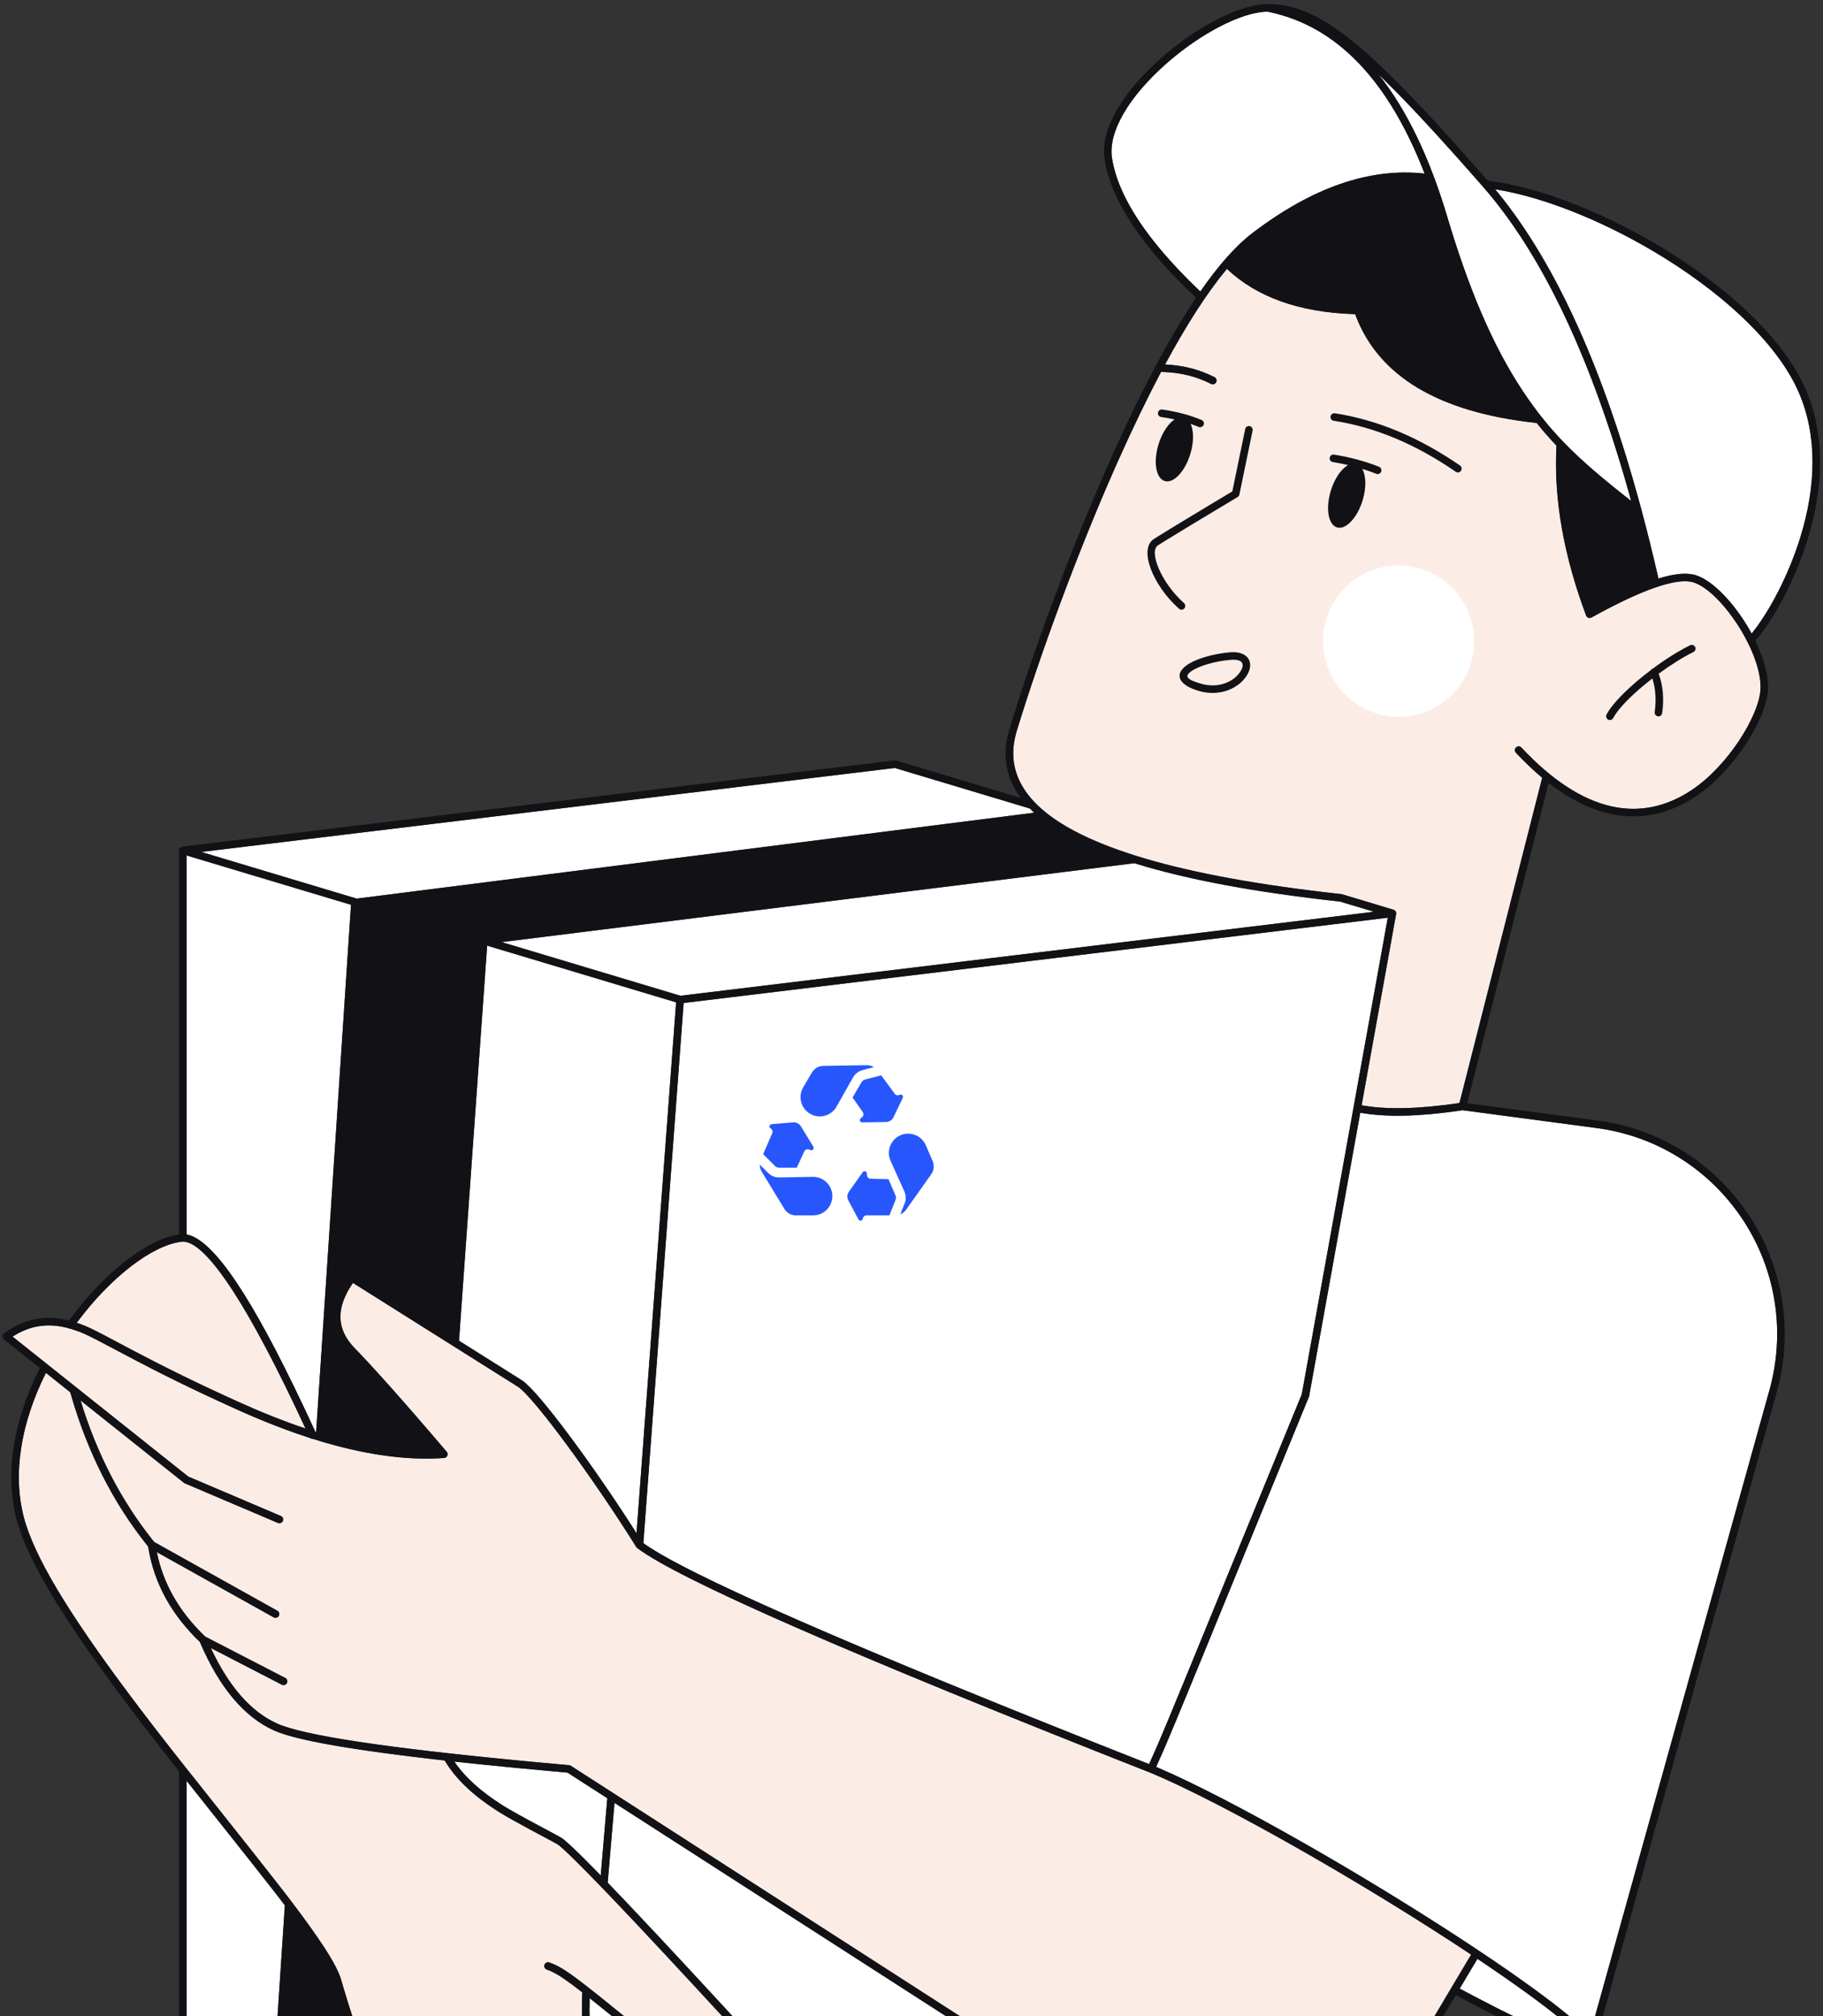 <svg width="227" height="251" viewBox="0 0 227 251" fill="none" xmlns="http://www.w3.org/2000/svg">
<rect x="0" y="0" width="227" height="251" fill="#333333" stroke="none"/>
<path fill-rule="evenodd" clip-rule="evenodd" d="M76.517 224.439L75.67 234.374L76.796 235.547L78.02 236.831L79.813 238.727L81.774 240.815C83.907 243.093 86.324 245.694 89.025 248.62L89.865 249.53L92.202 252.068L94.358 254.414C94.531 254.602 94.522 254.894 94.338 255.071C91.77 257.545 88.888 258.347 85.751 257.447C83.902 256.917 81.532 255.284 77.34 251.906L74.505 249.615L73.421 248.748C73.164 256.994 75.091 263.139 79.181 267.213C80.675 268.702 82.368 270.068 84.391 271.469L84.697 271.68C84.796 271.747 84.915 271.826 85.049 271.915L85.34 272.106L85.986 272.523L88.136 273.891L88.161 273.886L140.833 265.819L76.517 224.439ZM23.235 221.69L23.236 256.767L33.9 260.936L35.469 237.198L34.587 236.043L33.636 234.823L31.884 232.594L30.939 231.397L23.235 221.69ZM56.572 219.295C57.901 221.274 59.912 223.044 62.535 224.715L62.749 224.848L63.042 225.026L63.357 225.212C65.104 226.231 67.925 227.712 69.24 228.421L69.602 228.618L69.782 228.718L69.894 228.783L69.938 228.81L70.014 228.864L70.104 228.931L70.206 229.011L70.321 229.105C70.942 229.621 71.98 230.614 73.438 232.086L74.115 232.774L74.802 233.477L75.622 223.863L70.663 220.673L68.944 220.519L66.578 220.302L64.687 220.123L63.456 220.004L61.656 219.826C61.262 219.787 60.873 219.748 60.487 219.708L59.445 219.601L58.003 219.45L56.572 219.295ZM172.807 114.245L85.127 124.86L80.11 192.107C84.519 195.304 99.419 202.044 124.747 212.294L125.518 212.606L128.798 213.927L130.514 214.616L134.182 216.082L137.103 217.244L140.194 218.469L143.089 219.612L143.827 217.956L144.244 216.996L144.764 215.774L145.296 214.505L147.453 209.291L162.099 173.57L172.807 114.245ZM60.66 117.722L57.156 166.907L65.022 171.856C67.059 173.216 73.775 182.302 78.947 190.382L79.26 190.873L84.188 124.781L60.66 117.722ZM23.236 106.495L23.235 153.675C26.675 154.324 31.515 161.838 37.742 174.98L38.125 175.792L38.519 176.634L38.925 177.509L39.26 178.236L39.365 178.269L43.705 112.636L23.236 106.495ZM141.251 107.459L62.465 117.282L84.727 123.961L171.091 113.506L166.855 112.235L165.889 112.128L164.92 112.016L163.962 111.902C154.915 110.806 147.443 109.358 141.555 107.553L141.251 107.459ZM111.421 95.604L25.057 106.059L44.417 111.867L128.783 101.174C128.657 101.058 128.533 100.942 128.413 100.825L128.236 100.649L111.421 95.604Z" fill="white"/>
<path fill-rule="evenodd" clip-rule="evenodd" d="M186.171 23.562L186.309 23.728L186.528 23.995C190.716 29.134 194.475 35.715 197.809 43.737L198.152 44.572C199.634 48.213 201.029 52.144 202.34 56.364L202.641 57.343C202.69 57.508 202.74 57.672 202.79 57.837L203.086 58.831C203.381 59.831 203.671 60.846 203.957 61.877L204.241 62.913C204.288 63.086 204.335 63.26 204.382 63.434C204.401 63.477 204.413 63.523 204.418 63.569C205.113 66.163 205.78 68.85 206.42 71.633L206.509 72.022C208.439 71.427 209.939 71.274 211.023 71.567L211.13 71.598C213.401 72.292 216.234 75.412 218.115 78.877C220.281 76.213 222.718 71.616 224.169 66.922C226.176 60.433 226.289 54.199 223.999 48.883C222.5 45.404 219.595 41.782 215.692 38.333L215.262 37.957C214.612 37.395 213.935 36.837 213.234 36.286L212.762 35.92C211.971 35.311 211.15 34.71 210.302 34.119L209.79 33.765C209.704 33.706 209.617 33.648 209.531 33.589L209.009 33.24L208.481 32.893C208.127 32.663 207.768 32.434 207.406 32.207C200.398 27.822 192.64 24.643 186.46 23.609L186.171 23.562ZM171.668 9.278C175.093 13.576 177.909 19.376 180.117 26.668L180.474 27.855L180.723 28.667L180.85 29.074L181.106 29.879L181.362 30.671C181.748 31.849 182.14 32.984 182.537 34.078L182.802 34.802C183.024 35.4 183.248 35.985 183.474 36.559L183.745 37.241C183.791 37.354 183.836 37.467 183.882 37.578L184.157 38.244C185.489 41.434 186.89 44.235 188.383 46.724L188.693 47.235C189.212 48.079 189.742 48.886 190.285 49.66C192.862 53.342 195.447 56.057 199.351 59.332L199.891 59.783L200.449 60.241L200.729 60.468L201.279 60.912L201.846 61.365L202.335 61.753L203.116 62.367C202.438 59.908 201.734 57.537 201.004 55.255L200.689 54.283C196.267 40.743 190.921 30.395 184.659 23.239L183.6 22.033L182.793 21.117L181.964 20.183L181.393 19.541L180.553 18.604L179.734 17.696L179.199 17.107L178.674 16.531L177.902 15.692L177.15 14.881L176.659 14.356L176.176 13.843L175.702 13.343L175.235 12.855L174.776 12.379L174.325 11.915L173.881 11.463L173.444 11.022C173.372 10.95 173.3 10.878 173.229 10.806L172.853 10.432L172.49 10.075L172.133 9.727L171.668 9.278ZM157.836 1.451L157.747 1.452C155.767 1.498 153.059 2.533 150.268 4.213L149.878 4.452C148.317 5.423 146.739 6.59 145.255 7.894C145.145 7.991 145.036 8.088 144.928 8.185L144.608 8.477C144.345 8.72 144.088 8.965 143.838 9.211L143.542 9.506C142.958 10.097 142.416 10.691 141.921 11.285L141.677 11.581L141.442 11.878C139.239 14.692 138.115 17.454 138.465 19.679C138.956 22.796 140.662 26.218 143.588 29.939L143.906 30.339C143.96 30.405 144.014 30.472 144.069 30.539L144.401 30.942C144.626 31.212 144.857 31.483 145.094 31.756L145.454 32.166C146.184 32.988 146.97 33.824 147.812 34.673L148.238 35.099C148.381 35.242 148.526 35.384 148.673 35.527L149.117 35.958L149.465 36.289C151.714 33.048 153.884 30.59 155.948 29.017C163.411 23.33 170.562 20.853 177.39 21.612C172.923 10.082 166.566 3.414 158.331 1.556L158.081 1.501L157.836 1.451Z" fill="white"/>
<path fill-rule="evenodd" clip-rule="evenodd" d="M5.716 170.906C2.628 177.11 1.545 183.393 2.959 188.848C4.23 193.751 8.557 200.845 15.946 210.738L16.64 211.664L17.374 212.635L18.151 213.655L18.972 214.725L19.59 215.527L19.905 215.933L20.873 217.177L21.881 218.465L31.641 230.769C32.906 232.369 34.045 233.815 34.847 234.844L35.307 235.437L35.862 236.161L36.488 236.984L37.109 237.81L37.704 238.613C40.4 242.275 41.937 244.746 42.437 246.322L42.483 246.477L42.642 247.027C45.315 256.207 52.37 275.176 55.075 279.913C56.096 281.703 57.311 282.841 58.781 283.554C59.401 283.855 59.861 284.026 60.626 284.218L60.783 284.256L61.086 284.327L61.531 284.426L62.399 284.61L62.181 284.381C61.036 283.167 59.587 281.412 57.822 279.111L57.477 278.659L56.974 277.994L56.467 277.319L55.846 276.483C55.692 276.274 55.736 275.98 55.945 275.825C56.154 275.671 56.448 275.715 56.603 275.924L57.371 276.956L57.836 277.575L58.436 278.365C61.279 282.082 63.3 284.378 64.463 285.222L64.519 285.263L64.627 285.336L64.72 285.393C65.741 285.984 68.675 286.682 73.463 287.464L73.932 287.54L74.647 287.654L75.824 287.835C72.956 286.585 70.192 284.887 67.78 283.057C66.575 282.142 64.667 279.832 62.029 276.101L61.743 275.696L61.165 274.868L60.718 274.219L60.121 273.344C59.975 273.129 60.031 272.837 60.245 272.691C60.461 272.545 60.753 272.601 60.899 272.816L61.63 273.884L62.209 274.72L62.636 275.33C65.301 279.113 67.216 281.447 68.349 282.307C71.979 285.062 76.441 287.515 80.779 288.512L81.05 288.572L81.267 288.619C84.517 289.296 88.921 289.67 94.473 289.739L91.766 288.428C80.3 282.857 73.992 279.574 72.704 278.498L72.624 278.429L72.534 278.345C71.74 277.587 70.317 275.695 68.238 272.644L67.865 272.093L67.224 271.14L66.546 270.122L65.746 268.908C65.603 268.691 65.664 268.399 65.881 268.256C66.098 268.114 66.39 268.174 66.532 268.391L67.319 269.585L68.115 270.78L68.739 271.706C71.002 275.046 72.514 277.063 73.246 277.723L73.321 277.788L73.393 277.846L73.471 277.905L73.557 277.967C75.036 279.019 80.173 281.704 88.885 285.975L89.457 286.255L92.721 287.845L96.351 289.601L96.386 289.531C97.728 286.802 97.648 284.118 96.145 281.43C95.477 280.233 94.296 279.094 92.441 277.779L92.201 277.611L91.992 277.47L91.617 277.223L91.178 276.939C89.601 275.923 86.933 274.253 85.276 273.185L84.704 272.814L84.327 272.564L84.167 272.457C81.963 270.952 80.131 269.488 78.517 267.88C74.267 263.647 72.259 257.34 72.473 248.988L72.481 248.699L72.503 248.123C72.504 248.093 72.508 248.064 72.515 248.035L72.095 247.709L71.659 247.376L71.242 247.063C70.086 246.203 69.33 245.728 68.669 245.426L68.531 245.365L68.402 245.312L68.275 245.262L68.09 245.196C67.844 245.112 67.712 244.845 67.796 244.599C67.88 244.353 68.147 244.221 68.393 244.305L68.505 244.344L68.695 244.415L68.821 244.466C69.986 244.943 71.246 245.814 74.147 248.123L75.511 249.216L77.737 251.017L78.297 251.468C82.083 254.502 84.313 256.027 85.932 256.519L86.011 256.543L86.161 256.584C88.704 257.267 91.029 256.698 93.18 254.854L93.309 254.742L93.349 254.706L89.284 250.288L87.232 248.066C76.802 236.789 70.841 230.606 69.456 229.622L69.395 229.58L69.312 229.531L68.978 229.347L66.255 227.891C64.844 227.134 63.284 226.28 62.301 225.677L62.03 225.508L61.791 225.355C59.023 223.561 56.916 221.64 55.548 219.445L55.429 219.25L55.333 219.086L55.378 219.163L54.018 219.009L52.441 218.824L50.972 218.645C42.041 217.541 36.432 216.469 34.114 215.421C30.405 213.744 27.357 210.12 24.956 204.572L24.844 204.311L24.882 204.4C21.388 201.053 19.259 197.211 18.506 192.884L18.465 192.644L18.447 192.529C14.149 187.194 10.954 180.926 8.864 173.729L8.746 173.319L5.716 170.906ZM64.326 172.531L43.949 159.709L43.918 159.754C41.826 162.797 41.886 165.408 44.063 167.725L44.773 168.464L45.226 168.943L45.701 169.45L46.22 170.011C47.4 171.291 48.756 172.805 50.289 174.552L50.961 175.319L51.837 176.326L53.147 177.841L54.697 179.646L55.623 180.73C55.873 181.024 55.683 181.477 55.298 181.505C48.189 182.011 39.662 180.027 29.71 175.562L29.358 175.404C23.84 172.904 19.993 170.998 15.684 168.716L13.26 167.432C10.761 166.117 10.224 165.883 9.148 165.532L8.866 165.443C8.642 165.375 8.419 165.315 8.193 165.261L7.965 165.209L7.796 165.174C5.663 164.749 3.672 165.104 1.801 166.247L1.641 166.346L1.565 166.396L23.439 183.817L34.976 188.726L35.02 188.747C35.229 188.862 35.321 189.119 35.225 189.343C35.13 189.567 34.881 189.679 34.653 189.608L34.608 189.592L23.012 184.658L22.974 184.64L22.937 184.618L22.903 184.593L10.028 174.34C12.017 180.832 14.935 186.53 18.782 191.437L19.023 191.743L19.202 191.965L34.538 200.524L34.581 200.551C34.774 200.688 34.837 200.952 34.719 201.164C34.601 201.375 34.343 201.46 34.125 201.368L34.079 201.345L19.527 193.225C20.293 197.016 22.187 200.41 25.22 203.416L25.411 203.603L25.554 203.74L35.523 208.89L35.567 208.916C35.765 209.047 35.837 209.308 35.725 209.524C35.614 209.739 35.359 209.832 35.138 209.747L35.091 209.726L26.252 205.16C28.493 209.964 31.246 213.091 34.502 214.563C37.666 215.994 47.559 217.521 64.093 219.12L65.647 219.269L66.725 219.37L69.028 219.582L70.862 219.746C70.918 219.751 70.974 219.767 71.025 219.791L71.075 219.819L149.556 270.313L149.77 270.448L149.986 270.579C156.837 274.658 165.677 272.475 169.852 265.716L169.977 265.51L183.185 243.33C180.258 241.385 177.035 239.324 173.635 237.227L173.067 236.877L171.978 236.211L170.88 235.543L169.67 234.813L168.659 234.208L167.641 233.603L166.616 232.997C158.1 227.982 150.266 223.803 145.008 221.447L144.804 221.356L144.413 221.184L143.858 220.944L143.504 220.794L143.162 220.652L139.837 219.34L136.728 218.108L133.788 216.938C102.518 204.473 84.452 196.453 79.499 192.826L79.339 192.707L79.317 192.689L79.296 192.67L79.261 192.632L79.242 192.607L79.224 192.581L78.908 192.076L78.434 191.327L77.969 190.6L77.509 189.889C72.52 182.208 66.311 173.853 64.522 172.654L64.465 172.616L64.326 172.531ZM22.695 154.571C22.661 154.573 22.627 154.576 22.593 154.58C18.92 155.034 13.746 159.03 9.551 164.674L9.891 164.79C10.368 164.956 10.795 165.131 11.432 165.439L11.583 165.512L12 165.72L12.557 166.004L13.237 166.358L16.43 168.046L17.34 168.525C20.961 170.42 24.391 172.107 28.972 174.195L29.747 174.547L30.098 174.705C32.86 175.944 35.508 176.989 38.041 177.839L37.638 176.971C31.138 163.055 25.965 154.907 22.967 154.579L22.875 154.571L22.842 154.571C22.817 154.575 22.791 154.577 22.765 154.577C22.742 154.577 22.718 154.576 22.695 154.571ZM152.774 33.471C150.325 36.406 147.74 40.429 145.072 45.375C147.286 45.468 149.34 45.993 151.229 46.95C151.46 47.067 151.553 47.35 151.436 47.582C151.318 47.814 151.035 47.907 150.804 47.789C149.054 46.903 147.151 46.412 145.091 46.317L144.843 46.308L144.576 46.302C142.863 49.537 141.118 53.146 139.352 57.086L139.111 57.625L138.871 58.166C134.149 68.843 129.546 81.373 126.614 90.965C125.09 95.948 127.493 100.131 133.863 103.49C135.875 104.548 138.28 105.525 141.078 106.419L141.43 106.531L141.478 106.549C147.435 108.41 155.138 109.907 164.599 111.031L165.073 111.087L166.031 111.197L166.989 111.303L167.05 111.312L167.085 111.321L173.518 113.251L173.567 113.269C173.738 113.339 173.831 113.484 173.85 113.639L173.854 113.694L173.85 113.758L173.846 113.786L169.548 137.596C172.539 138.144 176.493 138.069 181.403 137.364L181.734 137.315L192.033 96.821C190.949 95.916 189.857 94.88 188.758 93.707C188.581 93.517 188.59 93.219 188.78 93.042C188.97 92.864 189.267 92.874 189.445 93.063C197.196 101.341 204.402 102.518 210.656 98.348C215.165 95.342 218.968 89.178 219.208 85.933C219.543 81.391 214.306 73.552 210.855 72.497C209.005 71.931 205.25 73.106 199.688 76.053L199.47 76.168L199.04 76.399L198.609 76.634L198.171 76.875C197.919 77.015 197.603 76.898 197.502 76.628C194.763 69.289 193.523 62.419 193.787 56.02L193.803 55.678L193.813 55.481C193.052 54.681 192.335 53.869 191.642 53.02L191.346 52.654L191.102 52.627C179.259 51.309 171.828 46.939 168.892 39.501L168.805 39.274L168.743 39.108L168.484 39.1C161.743 38.858 156.499 36.986 152.774 33.471Z" fill="#FBEDE6"/>
<path fill-rule="evenodd" clip-rule="evenodd" d="M183.969 243.853L181.762 247.558L182.651 248.033L183.565 248.516C187.283 250.47 190.497 252.031 192.959 253.078L193.337 253.237L193.706 253.389C194.853 253.856 195.792 254.186 196.5 254.371L196.717 254.425C197.026 254.497 197.277 254.535 197.463 254.541L197.529 254.541L197.567 254.54L197.539 254.484C197.523 254.453 197.504 254.421 197.483 254.386L197.448 254.333L197.368 254.218C197.132 253.892 196.748 253.476 196.225 252.981L195.992 252.764L195.744 252.539L195.459 252.286L195.155 252.023C194.531 251.488 193.798 250.895 192.966 250.25L192.542 249.923L192.125 249.606L191.712 249.295L191.287 248.978L190.625 248.49L190.167 248.156L189.566 247.722L188.882 247.234L188.178 246.737L187.819 246.484L187.085 245.974L186.333 245.455L185.562 244.928L184.774 244.394L183.969 243.853ZM182.116 138.21L181.862 138.248C176.821 138.993 172.731 139.099 169.585 138.559L169.381 138.523L163.017 173.786L163.005 173.835L162.989 173.881L148.095 210.204L146.405 214.29C145.797 215.752 145.386 216.725 145.053 217.496L144.818 218.039L143.962 219.966L144.409 220.157L144.821 220.336L145.245 220.524L145.913 220.825L146.382 221.04L146.862 221.263C151.072 223.236 156.571 226.142 162.616 229.591L163.643 230.179L164.974 230.948L165.955 231.519L166.918 232.083L167.887 232.655L168.862 233.234L170.154 234.007L171.094 234.574L172.112 235.191L173.121 235.807C177.977 238.783 182.507 241.703 186.371 244.341L187.096 244.838L187.771 245.305L188.417 245.754L189.034 246.188L189.613 246.599L190.178 247.004L190.895 247.522L191.489 247.956L192.07 248.386L192.64 248.812L193.024 249.102L193.591 249.536C195.614 251.098 197.03 252.34 197.814 253.289L197.936 253.441L220.34 173.024L220.444 172.637C220.682 171.731 220.87 170.814 221.007 169.888L221.063 169.491L221.116 169.066C222.731 155.206 213.046 142.552 199.245 140.491L198.826 140.432L182.116 138.21Z" fill="white"/>
<mask id="mask0_1951_6676" style="mask-type:luminance" maskUnits="userSpaceOnUse" x="143" y="138" width="79" height="117">
<path fill-rule="evenodd" clip-rule="evenodd" d="M183.969 243.853L181.762 247.558L182.651 248.033L183.565 248.516C187.283 250.47 190.497 252.031 192.959 253.078L193.337 253.237L193.706 253.389C194.853 253.856 195.792 254.186 196.5 254.371L196.717 254.425C197.026 254.497 197.277 254.535 197.463 254.541L197.529 254.541L197.567 254.54L197.539 254.484C197.523 254.453 197.504 254.421 197.483 254.386L197.448 254.333L197.368 254.218C197.132 253.892 196.748 253.476 196.225 252.981L195.992 252.764L195.744 252.539L195.459 252.286L195.155 252.023C194.531 251.488 193.798 250.895 192.966 250.25L192.542 249.923L192.125 249.606L191.712 249.295L191.287 248.978L190.625 248.49L190.167 248.156L189.566 247.722L188.882 247.234L188.178 246.737L187.819 246.484L187.085 245.974L186.333 245.455L185.562 244.928L184.774 244.394L183.969 243.853ZM182.116 138.21L181.862 138.248C176.821 138.993 172.731 139.099 169.585 138.559L169.381 138.523L163.017 173.786L163.005 173.835L162.989 173.881L148.095 210.204L146.405 214.29C145.797 215.752 145.386 216.725 145.053 217.496L144.818 218.039L143.962 219.966L144.409 220.157L144.821 220.336L145.245 220.524L145.913 220.825L146.382 221.04L146.862 221.263C151.072 223.236 156.571 226.142 162.616 229.591L163.643 230.179L164.974 230.948L165.955 231.519L166.918 232.083L167.887 232.655L168.862 233.234L170.154 234.007L171.094 234.574L172.112 235.191L173.121 235.807C177.977 238.783 182.507 241.703 186.371 244.341L187.096 244.838L187.771 245.305L188.417 245.754L189.034 246.188L189.613 246.599L190.178 247.004L190.895 247.522L191.489 247.956L192.07 248.386L192.64 248.812L193.024 249.102L193.591 249.536C195.614 251.098 197.03 252.34 197.814 253.289L197.936 253.441L220.34 173.024L220.444 172.637C220.682 171.731 220.87 170.814 221.007 169.888L221.063 169.491L221.116 169.066C222.731 155.206 213.046 142.552 199.245 140.491L198.826 140.432L182.116 138.21Z" fill="white"/>
</mask>
<g mask="url(#mask0_1951_6676)">
</g>
<path fill-rule="evenodd" clip-rule="evenodd" d="M165.159 77.058C163.639 82.027 166.436 87.287 171.405 88.806C176.375 90.326 181.635 87.529 183.154 82.559C184.673 77.59 181.876 72.33 176.907 70.811C171.938 69.292 166.678 72.089 165.159 77.058Z" fill="white"/>
<path fill-rule="evenodd" clip-rule="evenodd" d="M157.883 0.51C154.437 0.51 149.115 3.249 144.634 7.187C139.795 11.441 136.956 16.139 137.536 19.825C138.337 24.914 142.14 30.656 148.927 37.076C145.63 41.98 142.169 48.529 138.627 56.403L138.251 57.243C133.43 68.072 128.707 80.901 125.714 90.69C124.733 93.899 125.195 96.775 127.091 99.323L111.597 94.675C111.551 94.661 111.502 94.655 111.454 94.655L111.406 94.659L22.709 105.396C22.482 105.424 22.345 105.582 22.306 105.761L22.297 105.815L22.295 105.863L22.295 153.672C18.271 154.274 12.894 158.504 8.59 164.391C8.45 164.355 8.308 164.321 8.165 164.29C5.414 163.691 2.847 164.262 0.497 165.991C0.262 166.164 0.242 166.502 0.443 166.702L0.483 166.738L4.963 170.307C1.714 176.757 0.557 183.331 2.049 189.084C3.514 194.737 8.794 203.018 17.948 214.937L18.784 216.022L19.353 216.756L20.53 218.266L21.452 219.442L22.295 220.508L22.295 257.089C22.295 257.267 22.395 257.428 22.55 257.508L22.594 257.527L34.053 262.007C34.114 262.052 34.188 262.082 34.267 262.092L48.849 267.792L49.238 268.799L49.712 270.013L50.18 271.194C51.819 275.304 53.3 278.703 54.258 280.38C55.373 282.334 56.73 283.605 58.37 284.4L58.629 284.523L58.805 284.602C59.587 284.946 60.255 285.12 61.774 285.44L62.364 285.564C63.242 285.755 63.72 285.904 64.134 286.137L64.209 286.184L64.312 286.242L64.422 286.299L64.54 286.356C66.507 287.278 71.901 288.306 80.869 289.496L81.257 289.577C84.757 290.285 89.498 290.656 95.487 290.693H96.557C96.579 290.693 96.601 290.693 96.622 290.688L96.67 290.679L96.721 290.663L96.744 290.654L96.789 290.631L96.824 290.609L96.848 290.591L96.885 290.558L96.915 290.526L96.945 290.487L96.969 290.449C98.713 287.276 98.713 284.096 96.967 280.971C96.217 279.629 94.947 278.403 92.99 277.015L92.798 276.88C92.274 276.514 90.865 275.619 89.345 274.657L140.963 266.751C141.22 266.712 141.396 266.472 141.357 266.215C141.353 266.191 141.348 266.168 141.341 266.146L149.047 271.105C149.122 271.153 149.198 271.201 149.274 271.248L149.504 271.387C156.797 275.73 166.208 273.406 170.652 266.211L170.785 265.992L181.281 248.367L181.905 248.702L182.509 249.023L183.423 249.504L184.056 249.834L184.678 250.156L185.592 250.624L186.188 250.926C188.646 252.166 190.811 253.187 192.592 253.944L193.106 254.16L193.571 254.351L194.023 254.53L194.305 254.64L194.584 254.745L194.858 254.845L195.127 254.94C197.017 255.596 198.077 255.675 198.443 255.066C198.489 254.989 198.519 254.905 198.531 254.813L221.246 173.277C221.581 172.075 221.832 170.851 221.996 169.615C223.929 155.081 213.835 141.721 199.389 139.561L198.95 139.499L182.699 137.338L192.839 97.47C199.408 102.572 205.658 102.812 211.178 99.132C215.921 95.969 219.885 89.546 220.146 86.002C220.279 84.196 219.638 81.959 218.583 79.786C220.894 77.074 223.525 72.192 225.068 67.2C227.136 60.514 227.252 54.057 224.863 48.511C222.349 42.674 216.112 36.545 207.906 31.409C200.278 26.636 191.77 23.27 185.247 22.483L184.051 21.12L183.224 20.185L182.433 19.294C169.651 4.939 163.957 0.51 157.883 0.51ZM5.716 170.906L8.746 173.319L8.748 173.328C10.836 180.694 14.069 187.095 18.447 192.529L18.465 192.644C19.18 197.069 21.323 200.991 24.882 204.4L24.844 204.311C27.262 210.006 30.347 213.718 34.114 215.421C36.792 216.632 43.864 217.875 55.378 219.163L55.333 219.086L55.429 219.25C56.793 221.528 58.942 223.509 61.791 225.355L62.03 225.509C63.928 226.717 68.952 229.303 69.395 229.58L69.41 229.59C70.873 230.58 78.31 238.354 91.561 252.761L93.349 254.706L93.309 254.742C91.122 256.675 88.755 257.281 86.161 256.585L86.011 256.543C84.308 256.055 81.93 254.405 77.737 251.018L75.511 249.216C71.192 245.736 69.87 244.809 68.393 244.306C68.147 244.222 67.88 244.353 67.796 244.599C67.712 244.845 67.844 245.112 68.09 245.196L68.275 245.263L68.402 245.312L68.531 245.365L68.661 245.423C69.54 245.822 70.584 246.528 72.515 248.035C72.508 248.064 72.504 248.093 72.503 248.124L72.481 248.699C72.214 257.195 74.219 263.598 78.517 267.88C80.131 269.489 81.963 270.952 84.167 272.457L84.327 272.565L84.704 272.815C86.63 274.075 91.073 276.836 92.201 277.611L92.259 277.652C94.219 279.021 95.455 280.195 96.145 281.43C97.648 284.119 97.728 286.802 96.386 289.531L96.351 289.601L92.721 287.846L89.457 286.255L86.698 284.899C78.8 281 74.315 278.614 73.321 277.788L73.282 277.755C72.356 276.947 70.082 273.801 66.532 268.392C66.39 268.175 66.098 268.114 65.881 268.257C65.664 268.399 65.603 268.691 65.746 268.908L66.546 270.122L67.224 271.14L67.865 272.094L68.238 272.644C70.398 275.815 71.851 277.733 72.624 278.429L72.664 278.464C73.945 279.582 81.156 283.305 94.473 289.74C88.921 289.67 84.517 289.296 81.267 288.619L81.05 288.573C76.627 287.618 72.055 285.119 68.349 282.307C66.983 281.271 64.482 278.092 60.899 272.816C60.753 272.601 60.461 272.545 60.245 272.691C60.031 272.837 59.975 273.13 60.121 273.345L60.718 274.219L61.165 274.868L61.743 275.696L62.309 276.496C64.802 279.995 66.618 282.175 67.78 283.057C70.192 284.887 72.956 286.585 75.824 287.835L74.647 287.654L73.932 287.541L73.005 287.389C68.337 286.612 65.525 285.921 64.627 285.336L64.519 285.263C63.136 284.292 60.474 281.161 56.603 275.924C56.448 275.715 56.154 275.671 55.945 275.825C55.736 275.98 55.692 276.275 55.846 276.483L56.467 277.319L56.974 277.994L57.477 278.659L57.822 279.112C59.7 281.561 61.222 283.391 62.399 284.61L61.531 284.426L61.086 284.327L60.783 284.257C59.921 284.049 59.443 283.875 58.781 283.554C57.311 282.841 56.096 281.703 55.075 279.913C52.37 275.176 45.315 256.207 42.642 247.027L42.483 246.478C41.949 244.595 39.819 241.344 35.862 236.161L35.307 235.437C32.564 231.888 23.064 219.969 22.507 219.262L21.881 218.465L20.873 217.177L19.905 215.933L19.279 215.125C19.176 214.991 19.074 214.858 18.972 214.726L18.151 213.655L17.374 212.635L16.64 211.664L15.946 210.738C8.557 200.846 4.23 193.751 2.959 188.848C1.545 183.393 2.628 177.11 5.716 170.906ZM76.517 224.439L140.833 265.819L88.162 273.886L88.136 273.891L85.986 272.523L85.34 272.106L84.831 271.77C84.784 271.738 84.739 271.708 84.698 271.68C82.538 270.205 80.75 268.776 79.181 267.213C75.091 263.139 73.165 256.994 73.421 248.749L74.506 249.615L77.146 251.749C81.46 255.233 83.874 256.909 85.751 257.447C88.888 258.347 91.77 257.545 94.338 255.071C94.522 254.894 94.531 254.603 94.359 254.414L92.203 252.068L89.866 249.53C83.733 242.881 79.007 237.835 75.67 234.374L76.517 224.439ZM43.949 159.709L64.326 172.531L64.465 172.617C66.336 173.768 73.701 183.797 78.908 192.077L79.224 192.581C79.235 192.599 79.248 192.616 79.261 192.633L79.296 192.67L79.317 192.689L79.339 192.707C84.502 196.615 105.735 205.907 143.162 220.652L143.504 220.795L143.858 220.944L144.413 221.184L144.804 221.357L145.423 221.635L146.081 221.938L146.558 222.16C152.424 224.916 160.806 229.488 169.67 234.813L170.88 235.543L171.978 236.211L173.067 236.878C176.675 239.095 180.096 241.278 183.185 243.33L169.977 265.51C165.856 272.431 156.906 274.7 149.986 270.579L149.77 270.448L149.556 270.313L71.075 219.82C71.01 219.778 70.937 219.753 70.862 219.747L69.028 219.582L66.725 219.371L65.647 219.269C48.177 217.616 37.763 216.038 34.502 214.564C31.246 213.092 28.493 209.964 26.252 205.16L35.091 209.726C35.322 209.845 35.606 209.755 35.725 209.524C35.837 209.308 35.765 209.047 35.567 208.916L35.523 208.89L25.554 203.74L25.411 203.603C22.267 200.552 20.308 197.095 19.527 193.225L34.079 201.346C34.306 201.472 34.593 201.391 34.719 201.164C34.837 200.952 34.774 200.688 34.581 200.551L34.538 200.524L19.202 191.966L19.023 191.743C15.057 186.767 12.059 180.967 10.028 174.34L22.903 184.594C22.925 184.611 22.949 184.627 22.974 184.64L23.012 184.659L34.608 189.592C34.847 189.694 35.123 189.582 35.225 189.343C35.321 189.119 35.229 188.862 35.02 188.747L34.976 188.726L23.439 183.817L1.565 166.396L1.641 166.347C3.558 165.125 5.602 164.737 7.796 165.174L7.965 165.209C8.27 165.276 8.568 165.353 8.866 165.443L9.089 165.513C10.343 165.92 10.833 166.145 14.294 167.979L15.375 168.552C19.811 170.908 23.709 172.845 29.358 175.404C32.597 176.871 35.685 178.077 38.623 179.021C38.727 179.118 38.87 179.165 39.012 179.145C45.084 181.058 50.513 181.846 55.298 181.505C55.683 181.478 55.873 181.024 55.623 180.731L54.697 179.646L53.147 177.841L51.837 176.326L50.961 175.32L50.511 174.805C48.208 172.177 46.296 170.063 44.773 168.464L44.162 167.828C41.888 165.486 41.794 162.843 43.918 159.754L43.949 159.709ZM23.235 221.69L30.939 231.397L33.636 234.823C34.074 235.382 34.444 235.857 34.722 236.219L35.47 237.198L33.9 260.937L23.236 256.768L23.235 221.69ZM183.969 243.853L184.774 244.394L185.562 244.928L186.333 245.455L187.085 245.974L187.819 246.484C188.422 246.906 189.005 247.319 189.566 247.722L190.167 248.156L190.625 248.49L191.287 248.978L191.712 249.295L192.125 249.606L192.542 249.923C193.839 250.917 194.916 251.795 195.744 252.539L195.992 252.764C196.635 253.355 197.098 253.845 197.368 254.218L197.448 254.333C197.485 254.388 197.515 254.438 197.539 254.484L197.567 254.54L197.529 254.541C197.338 254.544 197.064 254.506 196.717 254.425L196.61 254.399C195.818 254.203 194.715 253.811 193.337 253.237L193.147 253.158C190.279 251.95 186.346 250.016 181.762 247.558L183.969 243.853ZM182.116 138.21L198.826 140.432C212.849 142.297 222.747 155.066 221.116 169.066L221.063 169.49C220.922 170.551 220.716 171.602 220.445 172.637L220.34 173.024L197.936 253.44C196.899 252.11 194.527 250.165 190.895 247.522L190.178 247.004L189.613 246.599L189.034 246.188L188.417 245.754L187.771 245.305L187.096 244.838L186.371 244.341C181.729 241.172 176.128 237.596 170.154 234.007L168.862 233.234L167.887 232.655L166.918 232.083L165.955 231.519L164.974 230.947L163.643 230.179L162.29 229.405C155.12 225.324 148.742 222.023 144.409 220.157L143.962 219.966L144.818 218.039C145.575 216.303 146.647 213.736 149.932 205.737L162.989 173.881L163.005 173.835L163.017 173.786L169.381 138.522C172.554 139.103 176.712 139.01 181.863 138.248L182.116 138.21ZM56.572 219.295L58.004 219.45L59.445 219.601L60.487 219.708C63.117 219.977 65.936 220.247 68.945 220.519L70.663 220.673L75.623 223.864L74.802 233.478L74.115 232.774C71.908 230.521 70.518 229.203 69.938 228.811L69.895 228.783L69.782 228.718L69.435 228.526C68.017 227.756 64.112 225.718 62.535 224.715C59.912 223.044 57.901 221.274 56.572 219.295ZM172.807 114.246L162.099 173.571L147.453 209.291L145.296 214.506C144.128 217.303 143.76 218.116 143.089 219.613L140.194 218.47L137.103 217.245L134.182 216.083L130.514 214.617L128.798 213.928L125.518 212.606L122.473 211.372C98.526 201.64 84.385 195.207 80.11 192.108L85.127 124.861L172.807 114.246ZM60.66 117.723L84.189 124.782L79.26 190.873C74.05 182.675 67.101 173.244 65.022 171.857L57.156 166.908L60.66 117.723ZM23.236 106.495L43.706 112.636L39.365 178.27L39.261 178.236L38.926 177.509L38.519 176.634L38.125 175.792L37.742 174.98C31.515 161.838 26.676 154.324 23.236 153.675L23.236 106.495ZM22.695 154.571C22.718 154.576 22.741 154.577 22.765 154.577C22.791 154.577 22.817 154.575 22.842 154.571L22.875 154.571C25.919 154.743 31.284 163.249 38.041 177.839C35.507 176.989 32.859 175.944 30.097 174.705L29.746 174.547C24.378 172.115 20.6 170.249 16.429 168.046L13.237 166.358L12.557 166.004L12 165.72L11.583 165.512C10.705 165.083 10.221 164.896 9.55 164.674C13.746 159.03 18.92 155.034 22.593 154.58C22.626 154.576 22.66 154.573 22.695 154.571ZM152.774 33.471C156.5 36.986 161.743 38.858 168.484 39.1L168.743 39.109L168.805 39.274C171.679 46.851 179.139 51.296 191.103 52.628L191.346 52.654C192.132 53.637 192.943 54.567 193.813 55.481L193.803 55.678C193.479 62.174 194.714 69.158 197.502 76.629C197.603 76.898 197.92 77.015 198.171 76.875L198.609 76.634L199.04 76.399L199.47 76.168C205.152 73.137 208.982 71.924 210.855 72.497C214.306 73.552 219.543 81.391 219.208 85.933C218.969 89.178 215.165 95.342 210.656 98.348C204.402 102.518 197.197 101.342 189.445 93.064C189.267 92.874 188.97 92.864 188.78 93.042C188.59 93.219 188.581 93.517 188.758 93.707C189.857 94.88 190.949 95.917 192.033 96.821L181.734 137.315L181.724 137.317C176.665 138.065 172.604 138.156 169.548 137.596L173.846 113.786L173.85 113.758L173.854 113.694L173.853 113.685C173.849 113.514 173.756 113.346 173.567 113.269L173.518 113.252L167.085 111.321L167.05 111.312L166.989 111.303L166.031 111.197L165.073 111.087C155.395 109.957 147.534 108.441 141.478 106.549L141.43 106.531C138.481 105.607 135.959 104.593 133.864 103.49C127.493 100.132 125.09 95.948 126.614 90.965C129.546 81.374 134.149 68.844 138.871 58.166L139.111 57.625C140.959 53.475 142.786 49.684 144.577 46.302L144.844 46.308C146.999 46.374 148.984 46.868 150.804 47.789C151.035 47.907 151.318 47.814 151.436 47.582C151.553 47.35 151.461 47.067 151.229 46.95C149.34 45.994 147.287 45.469 145.072 45.375C147.74 40.429 150.325 36.407 152.774 33.471ZM141.252 107.459C147.796 109.499 156.335 111.088 166.855 112.235L171.091 113.506L84.727 123.961L62.465 117.282L141.252 107.459ZM111.422 95.604L128.236 100.649C128.411 100.826 128.594 101.001 128.784 101.174L44.417 111.868L25.057 106.059L111.422 95.604ZM210.456 80.327C209.102 80.979 207.429 82.033 205.811 83.235C205.795 83.24 205.779 83.246 205.763 83.252C205.678 83.29 205.609 83.35 205.561 83.422C203.136 85.251 200.876 87.385 200.047 88.948C199.925 89.178 200.013 89.463 200.242 89.584C200.472 89.706 200.756 89.619 200.878 89.389C201.595 88.037 203.569 86.15 205.747 84.466C206.153 85.685 206.253 87.078 206.044 88.648C206.009 88.905 206.19 89.142 206.448 89.176C206.705 89.211 206.942 89.03 206.976 88.772C207.221 86.942 207.076 85.306 206.536 83.873C208.054 82.757 209.61 81.778 210.864 81.175C211.098 81.063 211.197 80.782 211.084 80.547C210.972 80.313 210.69 80.215 210.456 80.327ZM153.188 81.204C151.002 81.384 148.782 82.048 147.689 82.872C146.167 84.019 146.823 85.322 149.358 86.037C151.7 86.698 153.985 85.866 155.122 84.285C156.314 82.627 155.526 81.012 153.188 81.204ZM154.358 83.736C153.449 84.999 151.57 85.684 149.613 85.132C147.712 84.595 147.507 84.188 148.256 83.623C149.184 82.924 151.241 82.309 153.265 82.142C154.767 82.019 155.101 82.703 154.358 83.736ZM186.171 23.562C192.398 24.544 200.289 27.753 207.406 32.207C215.465 37.25 221.574 43.253 223.999 48.883C226.289 54.199 226.176 60.433 224.169 66.922C222.718 71.616 220.281 76.212 218.115 78.877C216.234 75.412 213.402 72.292 211.13 71.598C210.039 71.264 208.503 71.407 206.509 72.021L206.42 71.633C205.781 68.85 205.113 66.162 204.418 63.569C204.413 63.523 204.401 63.477 204.382 63.434C199.696 46.001 193.748 32.855 186.528 23.995L186.309 23.727L186.171 23.562ZM155.063 53.363L155.051 53.409L153.448 61.175L149.588 63.492L147.091 65.001L145.204 66.15L144.37 66.665L144.031 66.878L143.667 67.111C141.774 68.345 143.509 72.841 146.809 75.782C147.003 75.955 147.301 75.938 147.474 75.744C147.646 75.55 147.629 75.253 147.435 75.08C144.536 72.496 143.047 68.638 144.181 67.899L144.535 67.673L145.35 67.165C145.749 66.919 146.229 66.626 146.79 66.284L149.187 64.832L154.109 61.876C154.208 61.816 154.281 61.723 154.316 61.615L154.328 61.567L155.973 53.6L155.98 53.552C156.003 53.331 155.866 53.123 155.654 53.056L155.607 53.044L155.56 53.036C155.338 53.014 155.13 53.15 155.063 53.363ZM165.574 56.984C165.532 57.241 165.706 57.482 165.963 57.524C166.616 57.629 167.25 57.753 167.866 57.896C167.026 58.356 166.181 59.555 165.711 61.092C165.042 63.278 165.387 65.321 166.48 65.656C167.573 65.99 169.001 64.488 169.67 62.302C170.154 60.717 170.107 59.207 169.628 58.369C170.228 58.554 170.809 58.758 171.371 58.983C171.612 59.08 171.886 58.962 171.982 58.721C172.079 58.48 171.961 58.206 171.72 58.109C170.015 57.428 168.146 56.923 166.113 56.595C165.856 56.553 165.615 56.728 165.574 56.984ZM171.667 9.278L172.132 9.726L172.49 10.075L172.853 10.432L173.406 10.984L173.984 11.567L174.385 11.976C177.28 14.943 180.644 18.651 184.658 23.239C192.113 31.758 198.269 44.801 203.116 62.367L202.335 61.752L201.845 61.364L201.278 60.912L200.728 60.468C196.032 56.658 193.154 53.759 190.284 49.66C186.545 44.32 183.375 37.404 180.473 27.855L180.232 27.053C178.007 19.58 175.153 13.652 171.667 9.278ZM144.187 51.383C144.151 51.64 144.33 51.878 144.587 51.914C145.162 51.995 145.72 52.095 146.26 52.215C145.471 52.73 144.698 53.875 144.257 55.319C143.588 57.506 143.932 59.549 145.026 59.883C146.119 60.218 147.547 58.716 148.215 56.53C148.668 55.051 148.656 53.638 148.264 52.774C148.604 52.89 148.936 53.015 149.26 53.15C149.5 53.249 149.776 53.135 149.875 52.895C149.975 52.655 149.861 52.38 149.621 52.281C148.138 51.666 146.503 51.233 144.718 50.982C144.461 50.946 144.223 51.125 144.187 51.383ZM165.679 51.845C165.639 52.101 165.816 52.341 166.073 52.381C171.196 53.164 176.26 55.278 181.268 58.727C181.482 58.875 181.775 58.821 181.922 58.607C182.07 58.393 182.016 58.1 181.802 57.952C176.681 54.425 171.485 52.256 166.215 51.451C165.958 51.411 165.718 51.588 165.679 51.845ZM157.836 1.45L158.081 1.501C166.438 3.279 172.878 9.965 177.391 21.612C170.563 20.853 163.411 23.33 155.948 29.017C153.885 30.59 151.715 33.048 149.465 36.289L149.343 36.173C142.839 29.973 139.219 24.466 138.466 19.678C137.95 16.4 140.635 11.955 145.256 7.894C149.52 4.146 154.569 1.525 157.748 1.452L157.836 1.45Z" fill="#121216"/>
<path d="M95.029 143.685L96.496 145.152C96.633 145.288 96.814 145.364 97.007 145.364H99.216L100.141 143.353C100.246 143.124 100.511 143.014 100.748 143.102L100.941 143.174C101.193 143.267 101.422 142.99 101.282 142.76L99.733 140.221C99.528 139.884 99.149 139.691 98.755 139.724L96.079 139.949C95.805 139.972 95.721 140.334 95.958 140.475C96.166 140.599 96.249 140.859 96.153 141.081L95.029 143.685Z" fill="#2757FC"/>
<path d="M101.153 146.507L97.008 146.578C96.491 146.578 96.004 146.377 95.638 146.01L94.615 144.987C94.613 145.298 94.693 145.607 94.859 145.879L97.674 150.497C97.98 151 98.528 151.306 99.117 151.306L101.251 151.303C102.628 151.301 103.72 150.144 103.643 148.769C103.57 147.463 102.462 146.456 101.154 146.507H101.153Z" fill="#2757FC"/>
<path d="M107.28 134.721L106.161 136.625L107.425 138.441C107.569 138.648 107.529 138.931 107.333 139.091L107.174 139.222C106.966 139.392 107.089 139.729 107.358 139.725L110.331 139.677C110.726 139.671 111.084 139.442 111.255 139.086L112.417 136.665C112.536 136.416 112.267 136.161 112.026 136.294C111.813 136.41 111.547 136.351 111.405 136.156L109.73 133.868L107.723 134.389C107.535 134.438 107.379 134.556 107.281 134.723L107.28 134.721Z" fill="#2757FC"/>
<path d="M107.417 133.213L108.817 132.849C108.551 132.69 108.244 132.602 107.925 132.608L102.517 132.694C101.928 132.703 101.387 133.019 101.089 133.527L100.011 135.369C99.316 136.557 99.759 138.085 100.983 138.715C102.147 139.315 103.576 138.869 104.195 137.716L106.233 134.106C106.496 133.659 106.916 133.342 107.417 133.212V133.213Z" fill="#2757FC"/>
<path d="M110.633 146.794L108.421 146.74C108.169 146.733 107.963 146.534 107.951 146.282L107.94 146.075C107.926 145.806 107.581 145.706 107.425 145.925L105.705 148.352C105.476 148.674 105.45 149.098 105.636 149.446L106.901 151.815C107.031 152.058 107.396 151.991 107.433 151.719C107.465 151.479 107.67 151.3 107.912 151.3L110.748 151.303L111.516 149.376C111.587 149.196 111.584 148.999 111.508 148.823L110.635 146.794H110.633Z" fill="#2757FC"/>
<path d="M116.131 144.535L115.285 142.577C114.738 141.314 113.243 140.767 112.012 141.382C110.84 141.967 110.353 143.382 110.918 144.563L112.622 148.342C112.826 148.817 112.834 149.344 112.642 149.825L112.108 151.169C112.394 151.049 112.646 150.852 112.831 150.593L115.959 146.18C116.3 145.7 116.365 145.077 116.131 144.535Z" fill="#2757FC"/>
</svg>
